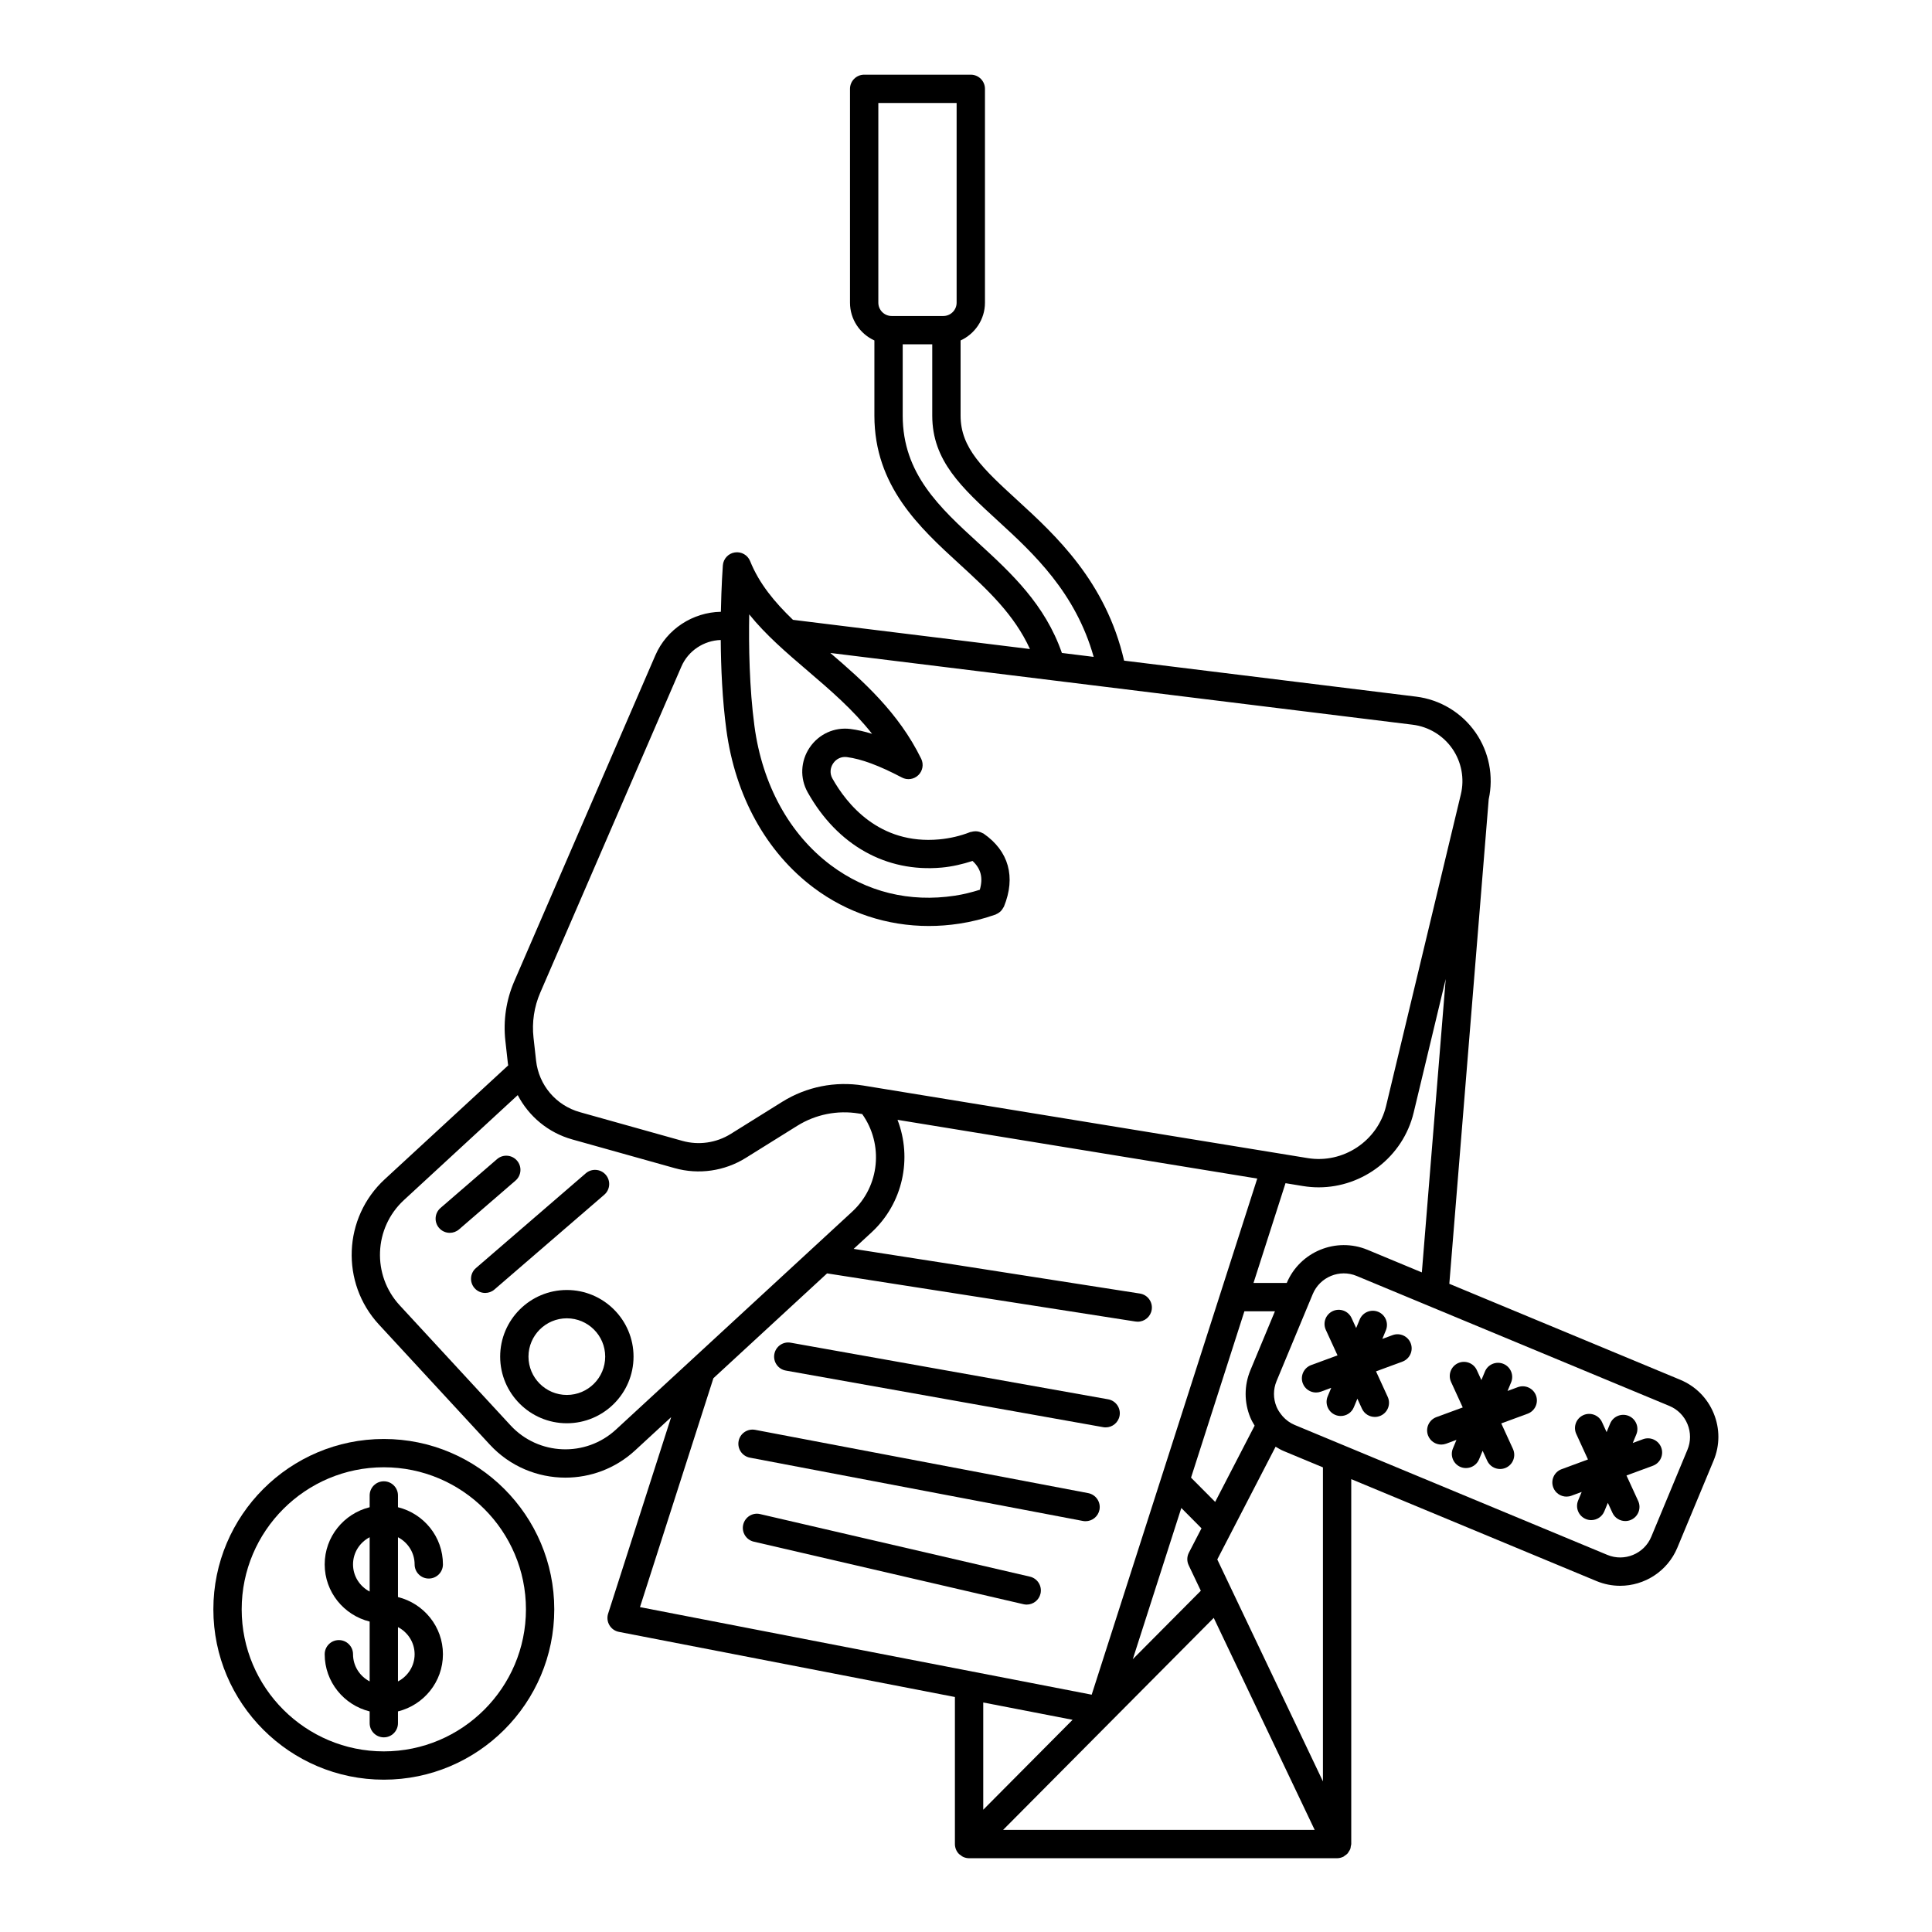 <svg xmlns="http://www.w3.org/2000/svg" xmlns:xlink="http://www.w3.org/1999/xlink" width="500" zoomAndPan="magnify" viewBox="0 0 375 375" height="500" preserveAspectRatio="xMidYMid meet" version="1.0"><defs><clipPath id="422837832f"><path d="M 41.414 279 L 108 279 L 108 346 L 41.414 346 Z M 41.414 279 " clip-rule="nonzero"/></clipPath><clipPath id="82fbd12a40"><path d="M 68 14 L 333.914 14 L 333.914 361 L 68 361 Z M 68 14 " clip-rule="nonzero"/></clipPath></defs><path fill="#000000" d="M 117.574 228.023 C 116.582 226.875 114.848 226.746 113.699 227.738 L 92.379 246.133 C 91.23 247.121 91.102 248.859 92.094 250.008 C 92.637 250.637 93.402 250.961 94.172 250.961 C 94.809 250.961 95.449 250.742 95.969 250.293 L 117.289 231.898 C 118.441 230.91 118.57 229.172 117.574 228.023 Z M 117.574 228.023 " fill-opacity="1" fill-rule="nonzero"/><path fill="#000000" d="M 152.523 266.027 L 214.121 277.012 C 214.289 277.043 214.449 277.055 214.609 277.055 C 215.918 277.055 217.074 276.121 217.312 274.793 C 217.578 273.297 216.582 271.871 215.09 271.605 L 153.488 260.621 C 151.977 260.34 150.566 261.348 150.297 262.844 C 150.035 264.336 151.031 265.762 152.523 266.027 Z M 152.523 266.027 " fill-opacity="1" fill-rule="nonzero"/><path fill="#000000" d="M 213.41 293.031 C 213.691 291.539 212.711 290.105 211.223 289.816 L 146.578 277.531 C 145.078 277.25 143.648 278.227 143.363 279.719 C 143.082 281.207 144.059 282.645 145.551 282.93 L 210.195 295.219 C 210.367 295.25 210.539 295.266 210.711 295.266 C 212.008 295.262 213.156 294.348 213.41 293.031 Z M 213.41 293.031 " fill-opacity="1" fill-rule="nonzero"/><path fill="#000000" d="M 199.906 306.027 L 147.555 293.887 C 146.074 293.523 144.598 294.465 144.254 295.941 C 143.91 297.418 144.832 298.895 146.312 299.238 L 198.664 311.379 C 198.871 311.43 199.082 311.449 199.285 311.449 C 200.539 311.449 201.668 310.59 201.961 309.324 C 202.305 307.848 201.383 306.367 199.906 306.027 Z M 199.906 306.027 " fill-opacity="1" fill-rule="nonzero"/><path fill="#000000" d="M 100.348 225.273 C 99.355 224.125 97.617 223.996 96.473 224.988 L 85.504 234.465 C 84.355 235.457 84.227 237.191 85.219 238.34 C 85.766 238.973 86.531 239.293 87.301 239.293 C 87.938 239.293 88.578 239.074 89.098 238.625 L 100.066 229.148 C 101.215 228.156 101.344 226.422 100.348 225.273 Z M 100.348 225.273 " fill-opacity="1" fill-rule="nonzero"/><path fill="#000000" d="M 80.477 303.648 C 80.477 305.168 81.707 306.395 83.223 306.395 C 84.742 306.395 85.973 305.168 85.973 303.648 C 85.973 298.277 82.246 293.789 77.246 292.551 L 77.246 290.266 C 77.246 288.746 76.016 287.52 74.5 287.52 C 72.98 287.52 71.75 288.746 71.75 290.266 L 71.75 292.551 C 66.754 293.789 63.023 298.277 63.023 303.648 C 63.023 309.02 66.75 313.508 71.75 314.746 L 71.75 326.359 C 69.84 325.359 68.523 323.383 68.523 321.086 C 68.523 319.566 67.289 318.34 65.773 318.34 C 64.254 318.34 63.023 319.566 63.023 321.086 C 63.023 326.457 66.75 330.945 71.75 332.184 L 71.75 334.469 C 71.75 335.988 72.98 337.219 74.5 337.219 C 76.016 337.219 77.246 335.988 77.246 334.469 L 77.246 332.184 C 82.242 330.945 85.973 326.457 85.973 321.086 C 85.973 315.715 82.246 311.23 77.246 309.988 L 77.246 298.375 C 79.156 299.375 80.477 301.352 80.477 303.648 Z M 68.523 303.648 C 68.523 301.352 69.84 299.375 71.75 298.375 L 71.75 308.918 C 69.84 307.922 68.523 305.945 68.523 303.648 Z M 80.477 321.09 C 80.477 323.387 79.156 325.363 77.246 326.363 L 77.246 315.82 C 79.156 316.816 80.477 318.793 80.477 321.09 Z M 80.477 321.09 " fill-opacity="1" fill-rule="nonzero"/><g clip-path="url(#422837832f)"><path fill="#000000" d="M 74.5 279.305 C 56.254 279.305 41.414 294.137 41.414 312.371 C 41.414 330.602 56.254 345.434 74.5 345.434 C 92.742 345.434 107.582 330.602 107.582 312.371 C 107.582 294.137 92.742 279.305 74.5 279.305 Z M 74.5 339.941 C 59.289 339.941 46.91 327.57 46.91 312.371 C 46.91 297.168 59.289 284.797 74.5 284.797 C 89.707 284.797 102.086 297.168 102.086 312.371 C 102.086 327.57 89.707 339.941 74.5 339.941 Z M 74.5 339.941 " fill-opacity="1" fill-rule="nonzero"/></g><g clip-path="url(#82fbd12a40)"><path fill="#000000" d="M 332.621 274.316 C 331.398 271.352 329.09 269.039 326.125 267.809 L 281.312 249.184 L 288.957 155.141 C 289.941 150.664 289.031 145.965 286.414 142.191 C 283.734 138.332 279.523 135.789 274.859 135.215 L 218.188 128.23 C 214.652 112.863 204.82 103.828 197.531 97.152 C 190.859 91.035 186.449 86.996 186.449 80.676 L 186.449 66.082 C 189.23 64.805 191.18 62.008 191.18 58.75 L 191.18 17.246 C 191.18 15.727 189.949 14.496 188.43 14.496 L 167.734 14.496 C 166.219 14.496 164.984 15.727 164.984 17.246 L 164.984 58.75 C 164.984 62.008 166.934 64.805 169.719 66.082 L 169.719 80.676 C 169.719 94.359 178.5 102.406 186.25 109.5 C 191.695 114.484 196.855 119.266 199.914 125.977 L 153.914 120.309 C 150.363 116.895 147.352 113.281 145.602 108.918 C 145.125 107.734 143.902 107.031 142.629 107.227 C 141.367 107.418 140.402 108.461 140.305 109.734 C 140.281 110.051 140.023 113.613 139.922 118.746 C 134.473 118.844 129.41 122.098 127.207 127.191 L 99.82 190.469 C 98.25 194.094 97.652 198.086 98.09 202.008 L 98.586 206.457 C 98.598 206.57 98.633 206.676 98.645 206.785 L 74.672 228.898 C 66.586 236.359 66.078 249 73.539 257.082 L 95.07 280.398 C 98.996 284.652 104.363 286.809 109.742 286.809 C 114.586 286.809 119.441 285.059 123.27 281.527 L 130.27 275.07 L 118.035 313.211 C 117.797 313.957 117.887 314.773 118.289 315.449 C 118.688 316.125 119.355 316.598 120.129 316.746 L 185.348 329.387 L 185.348 357.93 C 185.348 357.934 185.348 357.934 185.348 357.938 C 185.348 358.293 185.422 358.648 185.559 358.988 C 185.699 359.324 185.902 359.625 186.156 359.879 C 186.16 359.883 186.16 359.883 186.16 359.883 C 186.219 359.941 186.293 359.961 186.355 360.012 C 186.566 360.191 186.789 360.363 187.047 360.469 C 187.383 360.605 187.742 360.68 188.098 360.68 L 259.527 360.68 C 259.531 360.68 259.539 360.68 259.539 360.68 C 259.938 360.676 260.309 360.582 260.652 360.43 C 260.672 360.418 260.691 360.426 260.707 360.414 C 260.836 360.355 260.922 360.242 261.039 360.168 C 261.207 360.055 261.379 359.957 261.516 359.809 C 261.641 359.68 261.719 359.523 261.812 359.371 C 261.906 359.223 262.012 359.086 262.078 358.922 C 262.152 358.734 262.164 358.531 262.195 358.332 C 262.219 358.195 262.277 358.074 262.277 357.934 L 262.277 287.102 L 309.867 306.879 C 311.371 307.504 312.93 307.801 314.465 307.801 C 319.176 307.801 323.656 305.012 325.574 300.402 L 332.602 283.512 C 333.844 280.547 333.848 277.285 332.621 274.316 Z M 265.441 242.59 C 259.336 240.062 252.32 242.941 249.758 249.02 L 243.305 249.02 L 249.516 229.656 L 252.926 230.215 C 253.941 230.379 254.953 230.461 255.957 230.461 C 264.551 230.461 272.332 224.539 274.391 215.953 L 280.613 190.023 L 275.98 246.973 Z M 242.703 265.957 C 241.473 268.918 241.469 272.184 242.691 275.148 C 242.918 275.703 243.223 276.211 243.523 276.715 L 235.863 291.52 L 231.18 286.809 L 241.539 254.516 L 247.465 254.516 Z M 229.293 292.699 L 233.211 296.645 L 230.762 301.375 C 230.367 302.137 230.352 303.039 230.723 303.816 L 233.078 308.762 L 219.875 322.047 Z M 235.586 314.031 L 255.18 355.184 L 194.699 355.184 Z M 170.484 19.992 L 185.68 19.992 L 185.68 58.75 C 185.68 60.18 184.52 61.336 183.094 61.336 L 173.07 61.336 C 171.645 61.336 170.484 60.176 170.484 58.75 Z M 189.965 105.449 C 182.379 98.508 175.215 91.945 175.215 80.676 L 175.215 66.832 L 180.949 66.832 L 180.949 80.676 C 180.949 89.414 186.625 94.617 193.836 101.223 C 200.582 107.402 208.773 115.016 212.281 127.5 L 206.113 126.738 C 202.844 117.332 196.324 111.273 189.965 105.449 Z M 145.422 119.246 C 148.637 123.246 152.637 126.672 156.777 130.211 C 161.129 133.934 165.582 137.746 169.27 142.438 C 167.781 141.973 166.395 141.664 165.07 141.492 C 161.961 141.105 158.93 142.473 157.156 145.098 C 155.387 147.715 155.234 151.043 156.766 153.781 C 162.504 164.031 171.977 169.371 182.77 168.398 C 184.828 168.211 186.828 167.738 188.77 167.109 C 190.402 168.621 190.848 170.379 190.18 172.703 C 188.609 173.195 186.996 173.602 185.348 173.852 C 176.539 175.191 168.207 173.141 161.25 167.926 C 153.23 161.914 147.965 152.328 146.438 140.934 C 145.441 133.492 145.316 125.305 145.422 119.246 Z M 104.871 192.652 L 132.258 129.375 C 133.582 126.309 136.621 124.32 139.895 124.223 C 139.934 129.59 140.199 135.789 140.988 141.664 C 142.715 154.531 148.742 165.422 157.953 172.324 C 164.438 177.188 172.207 179.734 180.289 179.734 C 182.238 179.734 184.203 179.586 186.172 179.285 C 188.539 178.93 190.867 178.344 193.094 177.562 C 193.105 177.559 193.113 177.559 193.121 177.555 C 193.16 177.539 193.199 177.531 193.234 177.52 C 193.289 177.504 193.328 177.457 193.383 177.434 C 193.613 177.336 193.832 177.207 194.031 177.043 C 194.117 176.973 194.191 176.91 194.266 176.836 C 194.426 176.672 194.555 176.488 194.672 176.285 C 194.723 176.199 194.781 176.129 194.82 176.039 C 194.832 176.012 194.855 175.992 194.867 175.965 C 197.203 170.219 195.801 165.191 190.918 161.805 C 190.844 161.75 190.758 161.742 190.68 161.699 C 190.516 161.609 190.352 161.535 190.172 161.48 C 190 161.426 189.832 161.387 189.656 161.367 C 189.488 161.348 189.328 161.348 189.156 161.359 C 188.965 161.371 188.781 161.402 188.594 161.457 C 188.512 161.48 188.426 161.469 188.34 161.5 C 186.414 162.258 184.379 162.734 182.281 162.926 C 170.613 163.988 164.289 155.961 161.566 151.098 C 161.047 150.172 161.105 149.078 161.715 148.172 C 162.328 147.27 163.32 146.816 164.375 146.949 C 167.176 147.305 170.668 148.602 175.047 150.91 C 176.102 151.469 177.395 151.285 178.246 150.457 C 179.102 149.629 179.324 148.348 178.805 147.277 C 174.406 138.289 167.457 132.129 161.164 126.738 L 274.184 140.664 C 277.297 141.047 280.105 142.746 281.895 145.32 C 283.676 147.895 284.285 151.117 283.555 154.164 L 269.039 214.664 C 267.406 221.469 260.719 225.918 253.809 224.785 L 167.559 210.703 C 162.109 209.824 156.527 210.934 151.84 213.855 L 141.836 220.094 C 139.039 221.836 135.613 222.332 132.434 221.438 L 112.566 215.871 C 107.926 214.57 104.582 210.641 104.051 205.852 L 103.555 201.406 C 103.223 198.426 103.676 195.402 104.871 192.652 Z M 119.543 277.492 C 113.684 282.891 104.516 282.523 99.109 276.676 L 77.578 253.359 C 72.172 247.5 72.539 238.34 78.398 232.938 L 100.492 212.562 C 102.648 216.684 106.395 219.852 111.078 221.164 L 130.949 226.73 C 135.605 228.043 140.637 227.316 144.746 224.754 L 154.75 218.516 C 158.305 216.301 162.539 215.453 166.672 216.129 L 167.352 216.238 C 171.52 222.098 170.777 230.234 165.414 235.18 Z M 138.473 267.508 L 160.535 247.164 L 220.406 256.508 C 220.551 256.531 220.691 256.539 220.836 256.539 C 222.168 256.539 223.336 255.57 223.547 254.215 C 223.781 252.715 222.754 251.312 221.258 251.078 L 165.695 242.406 L 169.145 239.223 C 175.305 233.543 177.086 224.801 174.207 217.359 L 244.031 228.758 L 211.895 328.938 L 124.219 311.941 Z M 208.188 333.812 L 190.848 351.266 L 190.848 330.453 Z M 256.781 345.766 L 236.273 302.688 L 247.594 280.805 C 248.109 281.117 248.625 281.426 249.188 281.656 L 256.781 284.816 Z M 327.531 281.402 L 320.508 298.293 C 319.125 301.605 315.297 303.184 311.98 301.801 L 251.297 276.582 C 250.387 276.203 249.609 275.621 248.973 274.914 C 248.891 274.793 248.801 274.684 248.699 274.574 C 248.332 274.109 248.004 273.609 247.773 273.047 C 247.109 271.441 247.113 269.672 247.781 268.062 L 254.113 252.836 C 254.113 252.836 254.117 252.832 254.117 252.832 L 254.805 251.176 C 256.188 247.859 260.012 246.277 263.332 247.664 L 324.016 272.887 C 325.621 273.555 326.871 274.805 327.539 276.418 C 328.203 278.023 328.199 279.797 327.531 281.402 Z M 327.531 281.402 " fill-opacity="1" fill-rule="nonzero"/></g><path fill="#000000" d="M 270.305 259.145 L 268.309 259.883 L 268.996 258.219 C 269.578 256.816 268.918 255.211 267.512 254.625 C 266.109 254.051 264.504 254.707 263.918 256.109 L 263.23 257.77 L 262.34 255.832 C 261.707 254.449 260.07 253.848 258.695 254.48 C 257.316 255.113 256.707 256.742 257.34 258.125 L 259.613 263.078 L 254.492 264.961 C 253.07 265.488 252.336 267.066 252.863 268.488 C 253.273 269.598 254.324 270.285 255.441 270.285 C 255.758 270.285 256.078 270.23 256.395 270.117 L 258.391 269.379 L 257.699 271.043 C 257.117 272.441 257.781 274.051 259.188 274.637 C 259.527 274.777 259.887 274.844 260.238 274.844 C 261.316 274.844 262.34 274.211 262.777 273.152 L 263.469 271.488 L 264.355 273.426 C 264.82 274.434 265.816 275.027 266.859 275.027 C 267.242 275.027 267.629 274.945 268 274.777 C 269.383 274.145 269.988 272.516 269.355 271.133 L 267.086 266.18 L 272.203 264.293 C 273.625 263.77 274.359 262.191 273.832 260.766 C 273.309 259.352 271.734 258.621 270.305 259.145 Z M 270.305 259.145 " fill-opacity="1" fill-rule="nonzero"/><path fill="#000000" d="M 294.609 269.246 L 292.613 269.984 L 293.305 268.32 C 293.887 266.918 293.223 265.312 291.82 264.727 C 290.422 264.152 288.809 264.805 288.227 266.211 L 287.535 267.871 L 286.648 265.938 C 286.016 264.559 284.379 263.957 283.004 264.586 C 281.625 265.219 281.016 266.848 281.648 268.23 L 283.918 273.184 L 278.805 275.062 C 277.379 275.586 276.648 277.168 277.172 278.594 C 277.582 279.703 278.633 280.391 279.75 280.391 C 280.066 280.391 280.387 280.332 280.703 280.219 L 282.699 279.48 L 282.008 281.148 C 281.426 282.547 282.09 284.156 283.492 284.742 C 283.836 284.883 284.195 284.949 284.547 284.949 C 285.625 284.949 286.645 284.316 287.086 283.258 L 287.777 281.594 L 288.664 283.527 C 289.125 284.539 290.125 285.133 291.164 285.133 C 291.551 285.133 291.938 285.051 292.309 284.883 C 293.688 284.25 294.297 282.621 293.664 281.238 L 291.395 276.285 L 296.508 274.402 C 297.934 273.879 298.664 272.297 298.141 270.875 C 297.617 269.453 296.039 268.723 294.609 269.246 Z M 294.609 269.246 " fill-opacity="1" fill-rule="nonzero"/><path fill="#000000" d="M 318.918 279.344 L 316.918 280.082 L 317.609 278.418 C 318.191 277.02 317.527 275.41 316.125 274.824 C 314.723 274.25 313.113 274.906 312.531 276.309 L 311.84 277.973 L 310.953 276.035 C 310.316 274.656 308.684 274.055 307.309 274.684 C 305.93 275.316 305.32 276.945 305.953 278.328 L 308.223 283.281 L 303.105 285.168 C 301.684 285.691 300.953 287.27 301.477 288.695 C 301.887 289.805 302.941 290.492 304.055 290.492 C 304.371 290.492 304.691 290.438 305.008 290.32 L 307.004 289.586 L 306.316 291.246 C 305.734 292.648 306.395 294.254 307.801 294.84 C 308.145 294.984 308.5 295.051 308.852 295.051 C 309.93 295.051 310.953 294.414 311.395 293.355 L 312.082 291.699 L 312.973 293.633 C 313.434 294.645 314.43 295.234 315.473 295.234 C 315.859 295.234 316.246 295.156 316.617 294.984 C 317.996 294.355 318.605 292.727 317.973 291.344 L 315.699 286.391 L 320.82 284.504 C 322.242 283.98 322.977 282.398 322.449 280.977 C 321.922 279.555 320.348 278.824 318.918 279.344 Z M 318.918 279.344 " fill-opacity="1" fill-rule="nonzero"/><path fill="#000000" d="M 110.023 250.387 C 102.887 250.387 97.082 256.188 97.082 263.32 C 97.082 270.453 102.887 276.254 110.023 276.254 C 117.16 276.254 122.969 270.453 122.969 263.32 C 122.969 256.188 117.16 250.387 110.023 250.387 Z M 110.023 270.758 C 105.922 270.758 102.578 267.422 102.578 263.32 C 102.578 259.219 105.922 255.883 110.023 255.883 C 114.129 255.883 117.469 259.219 117.469 263.32 C 117.469 267.422 114.133 270.758 110.023 270.758 Z M 110.023 270.758 " fill-opacity="1" fill-rule="nonzero"/></svg>